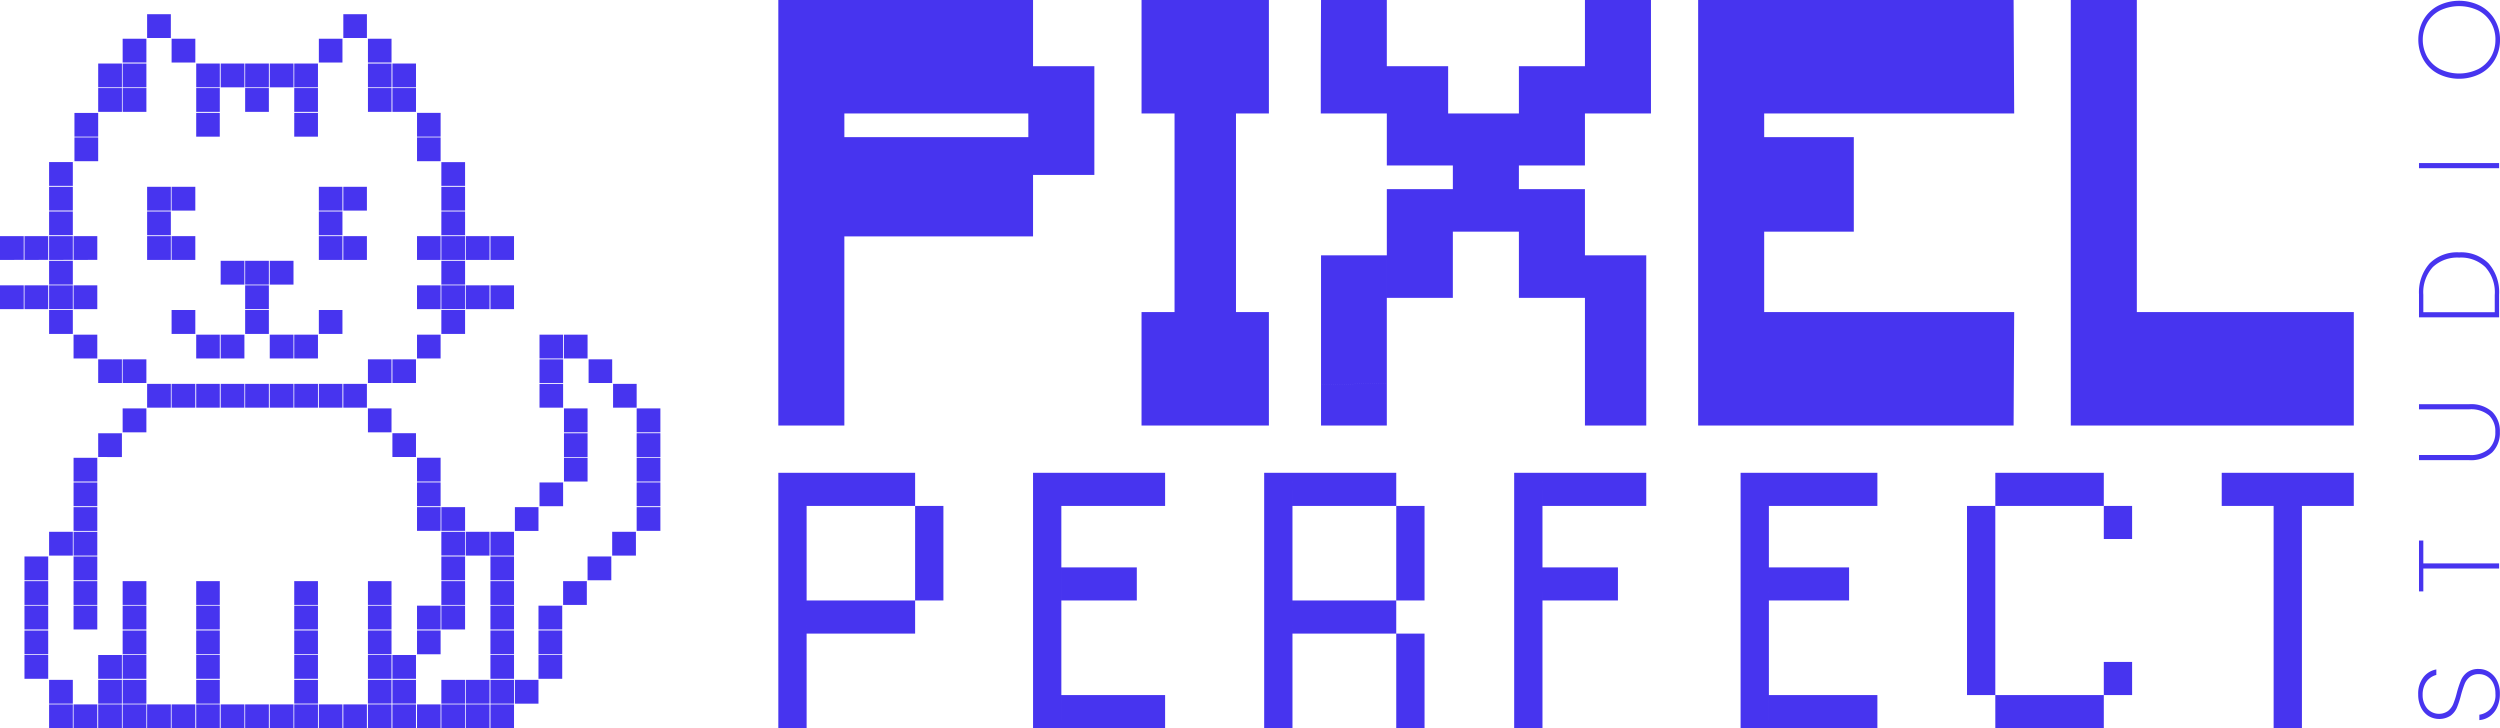 <svg width="206" height="60" viewBox="0 0 206 60" fill="none" xmlns="http://www.w3.org/2000/svg"><path fill-rule="evenodd" clip-rule="evenodd" d="M170.633 35.065V0h5.442v25.714h17.879v9.35zM139.927 0h25.994l.048 9.35h-20.6v1.95h7.385v7.792h-7.385v6.623h20.6l-.048 9.35h-25.994zm-9.328 31.558h5.053v3.507h-5.053zm0-21.038h-5.442V5.455h10.883V9.35h-5.441zm0-10.52h5.441v5.455h-5.441zm0 13.636h-5.442v1.948h-5.442v-1.948h-5.441V10.52h5.053V9.35h5.83v1.17h5.442zm0 7.403h-5.442v-1.948h-5.442v1.948h-5.441v-5.455h16.325zm5.053 10.52h-5.053v-7.014h-5.442V21.04h10.495zm-26.799.167V21.039h5.421v10.52zm5.421-22.375h-5.442V5.455h10.495v5.065h-5.053zM108.853 0h5.421v5.455h-5.442zm-14.79 25.714h2.72V9.351h-2.72V0h10.494v9.35h-2.712v16.364h2.712v9.35H94.062zm-8.94-6.233H69.575v15.584h-5.442V0h20.99v5.455h5.052v8.96h-5.052zm-.39-10.13H69.576v1.948h15.159zm29.541 11.688h5.441v3.506h-5.441zm0 14.026h-5.421v-3.34l5.421-.167zm-50.14 3.896h2.332V60h-2.332zm2.332 0h8.94v2.727h-8.94zm8.94 2.727h2.331v7.792h-2.332zm-8.94 7.792h8.94v2.728h-8.94zm18.657-10.519h2.332V60h-2.332zm2.332 18.312h8.55V60h-8.55zm0-10.52h6.219v2.727h-6.22zm0-7.792h8.55v2.727h-8.55zm16.713 0h2.332V60h-2.332zm2.332 0h8.551v2.727H106.5zm0 10.52h8.551v2.727H106.5zm8.551-7.793h2.332v7.792h-2.332zm0 10.52h2.332V60h-2.332zm9.717-13.247h2.332V60h-2.332zm2.332 7.792h6.219v2.727H127.1zm0-7.792h8.552v2.727H127.1zm16.325 0h2.332V60h-2.332zm2.332 18.312h8.94V60h-8.94zm0-10.52h6.608v2.727h-6.608zm0-7.792h8.94v2.727h-8.94zm16.325 2.727h2.332v15.585h-2.332zm2.332 15.585h8.94V60h-8.94zm8.94-2.728h2.332v2.728h-2.332zm0-12.857h2.332v2.728h-2.332zm-8.94-2.727h8.94v2.727h-8.94zm18.657 0h10.883v2.727h-10.883zm4.276 2.727h2.332V60h-2.332zM12.122 1.168h1.956V3.13h-1.956zM14.14 3.19h1.955v1.96H14.14zm-4.033 0h1.956v1.96h-1.956zm0 2.045h1.956v1.96h-1.956zm-2.016 0h1.956v1.96H8.09zm2.016 2.021h1.956v1.96h-1.956zm-2.016 0h1.956v1.96H8.09zm8.077-2.02h1.944v1.96h-1.944zm0 2.02h1.944v1.96h-1.944zm2.016-2.02h1.956v1.96h-1.956zm2.017 0h1.955v1.96H20.2zm2.028 0h1.956v1.96h-1.956zm2.017 0H26.2v1.96h-1.955zm0 2.02H26.2v1.96h-1.955zm0 2.046H26.2v1.96h-1.955zm2.028-6.112h1.944v1.96h-1.944zm2.016-2.021h1.944v1.96H28.29zm2.029 2.02h1.943V5.15h-1.943zm0 2.046h1.943v1.96h-1.943zm0 2.021h1.943v1.96h-1.943zm2.016 0h1.943v1.96h-1.943zm0-2.02h1.943v1.96h-1.943zm2.028 4.066h1.944v1.96h-1.944zm0 2.02h1.944v1.961h-1.944zM6.134 9.303H8.09v1.96H6.134zm0 2.02H8.09v1.961H6.134zm22.155 8.134h1.944v1.96h-1.944zm-2.016 0h1.944v1.96h-1.944zm0-2.033h1.944v1.96h-1.944zm0-2.033h1.944v1.96h-1.944zm2.016 0h1.944v1.96h-1.944zm-14.15 4.066h1.955v1.96H14.14zm-2.017 0h1.956v1.96h-1.956zm0-2.033h1.956v1.96h-1.956zm0-2.033h1.956v1.96h-1.956zm2.017 0h1.955v1.96H14.14zm22.228-2.034h1.955v1.96h-1.955zm0 2.034h1.955v1.96h-1.955zm0 2.033h1.955v1.96h-1.955zm0 2.033h1.955v1.96h-1.955zm0 2.033h1.955v1.96h-1.955zm-2.005-2.033h1.944v1.96h-1.944zm4.021 0h1.956v1.96h-1.956zm2.029 0h1.943v1.96h-1.943zm-4.045 4.055h1.955v1.96h-1.955zm-2.005 0h1.944v1.96h-1.944zm4.021 0h1.956v1.96h-1.956zm2.029 0h1.943v1.96h-1.943zm-38.395 0h1.955v1.96H2.017zM0 23.51h1.956v1.96H0zm4.045 0h1.956v1.96H4.045zm2.016 0h1.956v1.96H6.062zm-2.016 2.033h1.956v1.972H4.045zm2.016 2.033h1.956v1.96H6.062zm2.03 2.033h1.955v1.948H8.09zm2.015 0h1.956v1.948h-1.956zm20.212 0h1.943v1.948h-1.943zm2.016 0h1.943v1.948h-1.943zm2.028-2.033h1.944v1.96h-1.944zm2.005-2.033h1.955v1.972h-1.955zm-20.2 2.033h1.944v1.96h-1.944zm2.016 0h1.956v1.96h-1.956zm4.045 0h1.956v1.96h-1.956zm2.017 0H26.2v1.96h-1.955zM20.2 21.489h1.955v1.96H20.2zm2.028 0h1.956v1.96h-1.956zm-4.045 0h1.956v1.96h-1.956zm2.017 2.022h1.955v1.96H20.2zm0 2.033h1.955v1.972H20.2zm-6.061 0h1.955v1.972H14.14zm12.134 0h1.944v1.972h-1.944zm-14.15 6.087h1.955v1.96h-1.956zm2.016 0h1.955v1.96H14.14zm2.028 0h1.944v1.96h-1.944zm2.016 0h1.956v1.96h-1.956zm2.017 0h1.955v1.96H20.2zm2.028 0h1.956v1.96h-1.956zm2.017 0H26.2v1.96h-1.955zm2.028 0h1.944v1.96h-1.944zm2.016 0h1.944v1.96h-1.944zm2.029 2.022h1.943v1.972h-1.943zm2.016 2.045h1.943v1.96h-1.943zm2.028 2.021h1.944v1.96h-1.944zm0 2.033h1.944v1.96h-1.944zm0 2.034h1.944v1.96h-1.944zm2.005 0h1.955v1.96h-1.955zm0 2.033h1.955v1.96h-1.955zm0 2.033h1.955v1.96h-1.955zm0 2.034h1.955v1.96h-1.955zm0 2.02h1.955v1.96h-1.955zm-2.005 0h1.944v1.96h-1.944zm0 2.046h1.944v1.96h-1.944zm-2.028 2.021h1.943v1.96h-1.943zm0 2.046h1.943v1.96h-1.943zm-2.016-2.046h1.943v1.96h-1.943zm0 2.046h1.943v1.96h-1.943zm0-6.113h1.943v1.96h-1.943zm0 2.046h1.943v1.96h-1.943zm0-4.066h1.943v1.96h-1.943zm-6.073 6.087H26.2v1.96h-1.955zm0 2.046H26.2v1.96h-1.955zm0-6.113H26.2v1.96h-1.955zm0 2.046H26.2v1.96h-1.955zm0-4.066H26.2v1.96h-1.955zm-8.078 6.087h1.944v1.96h-1.944zm0 2.046h1.944v1.96h-1.944zm0-6.113h1.944v1.96h-1.944zm0 2.046h1.944v1.96h-1.944zm0-4.066h1.944v1.96h-1.944zm-6.06 6.087h1.955v1.96h-1.956zm0 2.046h1.955v1.96h-1.956zm0-6.113h1.955v1.96h-1.956zm0 2.046h1.955v1.96h-1.956zm0-4.066h1.955v1.96h-1.956zm-4.045-4.067h1.955v1.96H6.062zm0 2.033h1.955v1.96H6.062zm0-6.1h1.955v1.96H6.062zm0 2.034h1.955v1.96H6.062zm0-4.067h1.955v1.96H6.062zm2.028-2.02h1.956v1.96H8.09zm2.016-2.046h1.956v1.972h-1.956zm-8.09 18.299h1.956v1.96H2.017zm0 2.021h1.956v1.96H2.017zm0-6.087h1.956v1.96H2.017zm0 2.02h1.956v1.96H2.017zm0-4.054h1.956v1.96H2.017zm2.029-2.033h1.956v1.96H4.045zm2.016 4.066h1.956v1.96H6.062zm0 2.021h1.956v1.96H6.062zM4.045 56.02h1.956v1.96H4.045zm0 2.02h1.956V60H4.045zm2.016 0h1.956V60H6.062zm2.029 0h1.955V60H8.09zm0-2.02h1.955v1.96H8.09zm0-2.046h1.955v1.96H8.09zm2.016 4.067h1.956V60h-1.956zm2.016 0h1.956V60h-1.956zm2.017 0h1.955V60H14.14zm2.028 0h1.944V60h-1.944zm2.016 0h1.956V60h-1.956zm2.017 0h1.955V60H20.2zm2.028 0h1.956V60h-1.956zm2.017 0H26.2V60h-1.955zm2.028 0h1.944V60h-1.944zm2.016 0h1.944V60h-1.944zm2.029 0h1.943V60h-1.943zm2.016 0h1.943V60h-1.943zm2.028 0h1.944V60h-1.944zm2.005 0h1.955V60h-1.955zm0-2.021h1.955v1.96h-1.955zm2.016 2.02h1.956V60h-1.956zm0-2.02h1.956v1.96h-1.956zm2.029 0h1.943v1.96h-1.943zm0 2.02h1.943V60h-1.943zm2.016-2.02h1.943v1.96h-1.943zm-2.016-2.046h1.943v1.96h-1.943zm3.96 0h1.955v1.96H44.37zm0-2.021h1.955v1.96H44.37zm0-2.046h1.955v1.96H44.37zm-3.96 2.046h1.943v1.96h-1.943zm0-2.046h1.943v1.96h-1.943zm0-2.02h1.943v1.96h-1.943zm0-2.034h1.943v1.96h-1.943zm0-2.033h1.943v1.96h-1.943zm-2.029 0h1.956v1.96h-1.956zm4.045-2.033h1.943v1.96h-1.943zm2.028-2.034H46.4v1.96h-1.944zm2.016-2.033h1.944v1.96h-1.944zm0-2.02h1.944v1.96h-1.944zm0-2.046h1.944v1.972h-1.944zm-2.016-2.022H46.4v1.96h-1.944zm0 0H46.4v1.96h-1.944zm0 0H46.4v1.96h-1.944zm0-2.02H46.4v1.947h-1.944zm4.045 0h1.943v1.947h-1.943zm2.016 2.02h1.944v1.96h-1.944zm-4.045-4.054h1.944v1.96h-1.944zm-2.016 0H46.4v1.96h-1.944zm8.005 6.076h1.955v1.972h-1.955zm0 2.045h1.955v1.96h-1.955zm0 2.021h1.955v1.96h-1.955zm0 2.033h1.955v1.96h-1.955zm0 2.034h1.955v1.96h-1.955zm-2.017 2.033H52.4v1.96h-1.956zm-2.028 2.033h1.956v1.96h-1.956zM46.4 47.886h1.955v1.96H46.4zM4.045 13.356h1.956v1.96H4.045zm0 2.034h1.956v1.96H4.045zm0 2.033h1.956v1.96H4.045zm0 2.033h1.956v1.96H4.045zm0 2.033h1.956v1.96H4.045zm-2.028-2.033h1.955v1.96H2.017zm4.044 0h1.956v1.96H6.062zm-6.061 0h1.955v1.96H0zm20.2-12.2h1.955v1.96H20.2zm-4.033 2.046h1.943v1.96h-1.943zM205.99 57.158a2.3 2.3 0 0 0-.249-1.107 1.76 1.76 0 0 0-.644-.693 1.6 1.6 0 0 0-.836-.234 1.54 1.54 0 0 0-.955.269 1.6 1.6 0 0 0-.517.65q-.205.504-.343 1.032a7 7 0 0 1-.296.928 1.5 1.5 0 0 1-.432.58 1.297 1.297 0 0 1-1.73-.217 1.72 1.72 0 0 1-.362-1.112c-.008-.29.052-.58.174-.843a1.45 1.45 0 0 1 .954-.796v-.452c-.422.07-.802.3-1.062.64a2.2 2.2 0 0 0-.433 1.414 2.4 2.4 0 0 0 .226 1.065c.135.29.348.537.616.712a1.73 1.73 0 0 0 1.823-.02c.229-.17.409-.397.522-.659q.207-.503.338-1.032.124-.473.301-.928c.091-.224.236-.422.424-.574.219-.165.488-.246.761-.231.243-.003.481.066.686.197.212.138.381.332.489.561.124.267.185.559.178.853a1.7 1.7 0 0 1-.404 1.247c-.244.26-.569.43-.921.485v.443c.307-.023.603-.13.855-.306.267-.191.478-.45.611-.75a2.6 2.6 0 0 0 .226-1.122m-6.665-8.424h.357v-1.885h6.244v-.424h-6.244v-1.884h-.357zm0-10.818h4.118a2.6 2.6 0 0 0 1.913-.636 2.28 2.28 0 0 0 .634-1.682 2.24 2.24 0 0 0-.63-1.668 2.63 2.63 0 0 0-1.917-.623h-4.118v.423h4.127a2.3 2.3 0 0 1 1.645.5 1.8 1.8 0 0 1 .517 1.366 1.85 1.85 0 0 1-.522 1.385 2.28 2.28 0 0 1-1.64.51h-4.127zm0-13.626v1.856h6.601V24.29a3.6 3.6 0 0 0-.865-2.586 3.2 3.2 0 0 0-2.425-.91 3.2 3.2 0 0 0-2.435.91 3.6 3.6 0 0 0-.874 2.586zm6.242 0v1.433h-5.885V24.29a3.1 3.1 0 0 1 .78-2.28 2.94 2.94 0 0 1 2.172-.783 2.9 2.9 0 0 1 2.158.783 3.1 3.1 0 0 1 .777 2.28zm-6.242-10.431h6.601v-.425h-6.601zM206 3.277a3.2 3.2 0 0 0-.428-1.65 3 3 0 0 0-1.198-1.15 3.87 3.87 0 0 0-3.483 0 3 3 0 0 0-1.194 1.15 3.39 3.39 0 0 0 0 3.298 3 3 0 0 0 1.194 1.15 3.86 3.86 0 0 0 3.483 0 3 3 0 0 0 1.198-1.15A3.2 3.2 0 0 0 206 3.277m-.377 0c.007.495-.119.984-.366 1.413-.247.424-.608.77-1.041.998a3.6 3.6 0 0 1-3.169 0 2.63 2.63 0 0 1-1.043-.998 2.9 2.9 0 0 1 0-2.827 2.6 2.6 0 0 1 1.043-.995 3.65 3.65 0 0 1 3.169 0c.434.226.796.571 1.043.995.247.43.373.918.366 1.413z" fill="#4734EF"/></svg>
